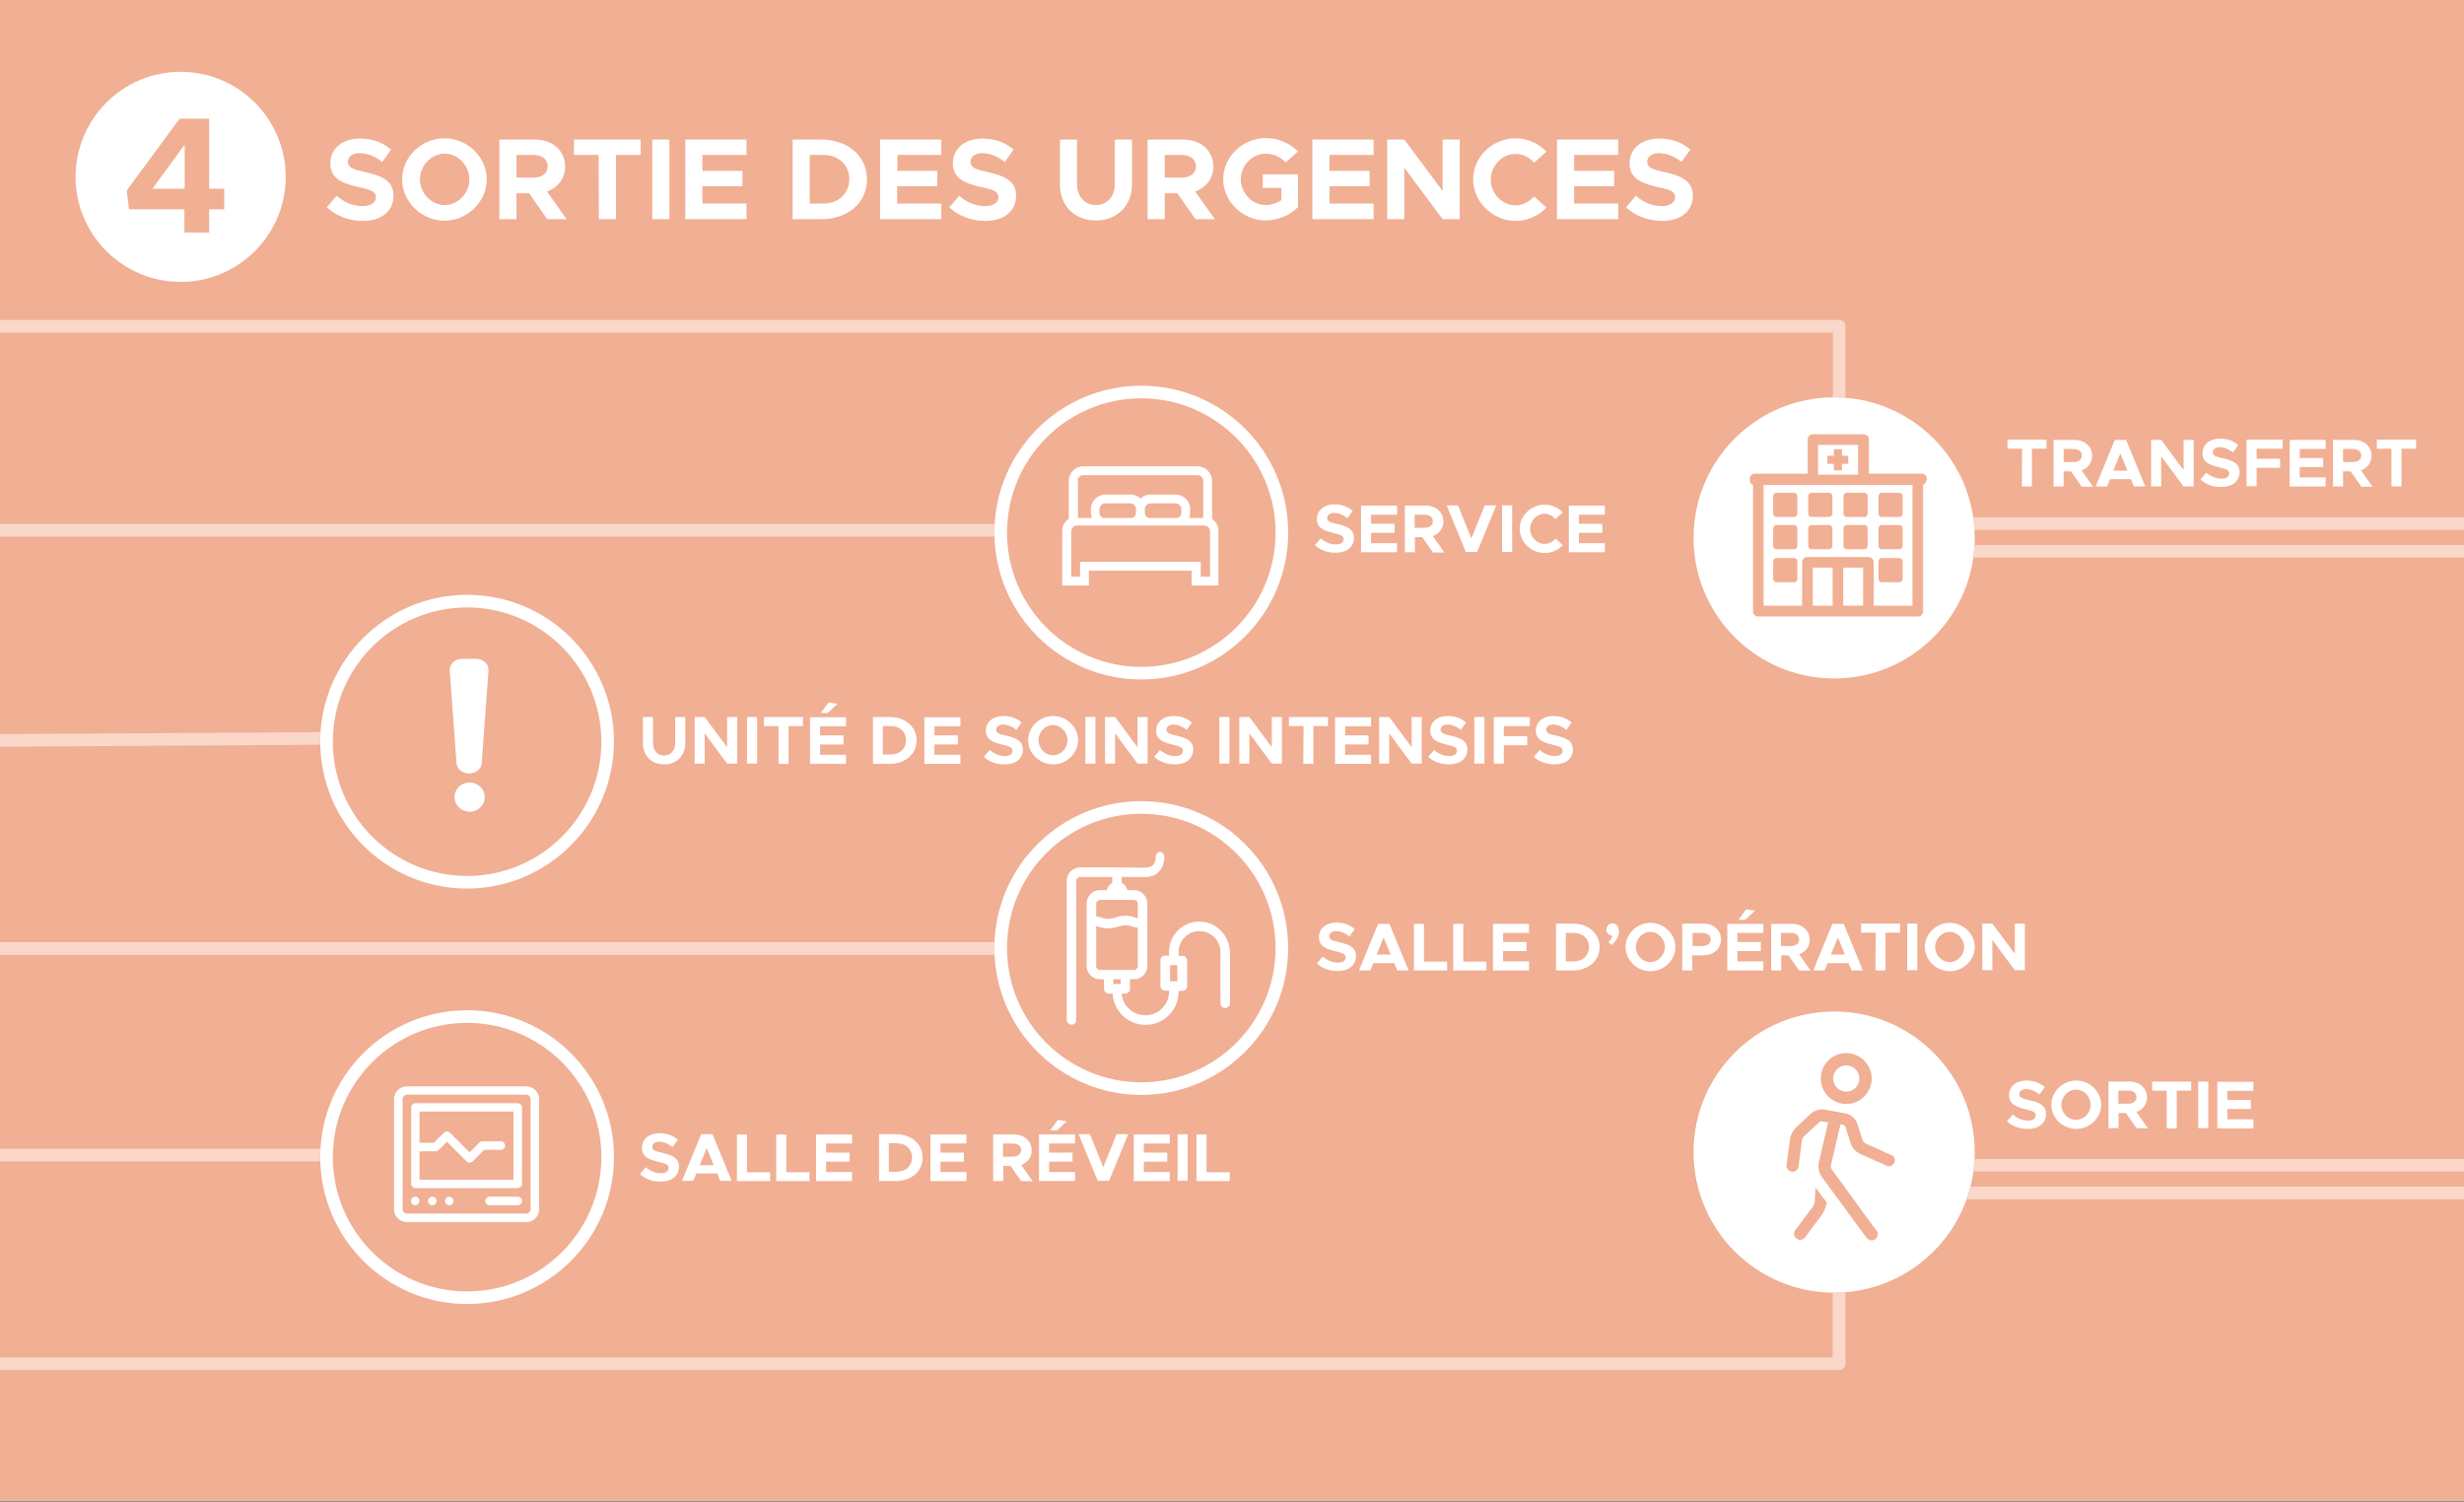 <?xml version="1.0" encoding="utf-8"?>
<!-- Generator: Adobe Illustrator 23.0.4, SVG Export Plug-In . SVG Version: 6.00 Build 0)  -->
<svg version="1.1" id="Ebene_1" xmlns="http://www.w3.org/2000/svg" xmlns:xlink="http://www.w3.org/1999/xlink" x="0px" y="0px"
	 viewBox="0 0 978 596" style="enable-background:new 0 0 978 596;" xml:space="preserve">
<rect x="0" y="0" width="978" height="596" fill="#333333" stroke="none"/>
<style type="text/css">
	.st0{fill:#F1AF94;}
	.st1{fill:#FFFFFF;}
	.st2{fill:#F9D8C9;}
</style>
<g>
	<g>
		<rect x="-0.1" y="-0.5" class="st0" width="978.1" height="596.3"/>
	</g>
	<g>
		<g>
			<g>
				<path class="st1" d="M521.9,216.4l2.3-2.7c1.8,1.5,3.8,2.4,6.1,2.4c2,0,3-0.9,3-2.1c0-1.3-1.1-1.7-3.9-2.4
					c-3.9-0.9-6.7-2-6.7-5.6c0-3.4,2.8-5.8,6.9-5.8c3,0,5.4,0.9,7.3,2.6l-2.1,2.9c-1.6-1.3-3.5-2.1-5.3-2.1c-1.7,0-2.7,0.9-2.7,2
					c0,1.3,1.1,1.8,4,2.4c4,0.9,6.6,2.1,6.6,5.5c0,3.5-2.7,5.9-7.2,5.9C527,219.5,524.1,218.4,521.9,216.4z"/>
			</g>
			<g>
				<path class="st1" d="M544.2,204.2v3.7h9.3v3.6h-9.3v4.1h10.3v3.6h-14.3v-18.5h14.3v3.6h-10.3V204.2z"/>
			</g>
			<g>
				<path class="st1" d="M568.7,219.2l-4.2-6h-2.9v6h-4v-18.5h8.3c4,0,7,2.6,7,6.3c0,2.8-1.7,4.9-4.2,5.8l4.6,6.5h-4.6V219.2z
					 M561.5,209.5h3.9c2,0,3.3-1,3.3-2.6s-1.3-2.6-3.3-2.6h-3.9V209.5z"/>
			</g>
			<g>
				<path class="st1" d="M593.9,200.6l-7.6,18.5h-4.5l-7.6-18.5h4.5l5.3,13.1l5.3-13.1H593.9z"/>
			</g>
			<g>
				<path class="st1" d="M596.2,200.6h4v18.5h-4V200.6z"/>
			</g>
			<g>
				<path class="st1" d="M603.2,209.9c0-5.2,4.5-9.6,9.9-9.6c2.8,0,5.4,1.2,7.2,3.1l-2.9,2.6c-1.1-1.2-2.6-2.1-4.3-2.1
					c-3.1,0-5.8,2.8-5.8,6s2.6,6,5.8,6c1.7,0,3.2-0.8,4.3-2.1l2.9,2.6c-1.8,1.9-4.4,3.1-7.2,3.1
					C607.7,219.5,603.2,215.1,603.2,209.9z"/>
			</g>
			<g>
				<path class="st1" d="M626.7,204.2v3.7h9.3v3.6h-9.3v4.1H637v3.6h-14.3v-18.5H637v3.6h-10.3V204.2z"/>
			</g>
		</g>
	</g>
	<g>
		<g>
			<g>
				<path class="st1" d="M522.7,382.4l2.3-2.7c1.8,1.5,3.8,2.4,6.1,2.4c2,0,3-0.9,3-2.1c0-1.3-1.1-1.7-3.9-2.4
					c-3.9-0.9-6.7-2-6.7-5.6c0-3.4,2.8-5.8,6.9-5.8c3,0,5.4,0.9,7.3,2.6l-2.1,2.9c-1.6-1.3-3.5-2.1-5.3-2.1c-1.7,0-2.7,0.9-2.7,2
					c0,1.3,1.1,1.8,4,2.4c4,0.9,6.6,2.1,6.6,5.5c0,3.5-2.7,5.9-7.2,5.9C527.7,385.5,524.8,384.4,522.7,382.4z"/>
			</g>
			<g>
				<path class="st1" d="M553.4,382.3h-8.3l-1.2,2.9h-4.5l7.6-18.5h4.5l7.6,18.5h-4.5L553.4,382.3z M552,378.9l-2.8-6.8l-2.8,6.8
					H552z"/>
			</g>
			<g>
				<path class="st1" d="M574.4,381.6v3.6h-13.2v-18.5h4v15h9.2V381.6z"/>
			</g>
			<g>
				<path class="st1" d="M590,381.6v3.6h-13.2v-18.5h4v15h9.2V381.6z"/>
			</g>
			<g>
				<path class="st1" d="M596.6,370.2v3.7h9.3v3.6h-9.3v4.1h10.3v3.6h-14.3v-18.5h14.3v3.6h-10.3V370.2z"/>
			</g>
			<g>
				<path class="st1" d="M617.6,366.6h6.6c6.2,0,10.7,3.8,10.7,9.3c0,5.4-4.4,9.3-10.7,9.3h-6.6V366.6z M624.7,381.6
					c3.5,0,6-2.3,6-5.7c0-3.3-2.5-5.6-6-5.6h-3.2v11.3L624.7,381.6L624.7,381.6z"/>
			</g>
			<g>
				<path class="st1" d="M638.4,373.9c0.8-0.8,1.4-1.7,1.6-2.5c-1.3,0-2.4-1.1-2.4-2.4s1.1-2.5,2.4-2.5c1.5,0,2.6,1.4,2.6,3.4
					c0,1.6-0.9,3.3-2.9,5.2L638.4,373.9z"/>
			</g>
			<g>
				<path class="st1" d="M645.2,375.9c0-5.2,4.5-9.6,9.9-9.6s9.9,4.4,9.9,9.6s-4.5,9.6-9.9,9.6S645.2,381.1,645.2,375.9z
					 M660.8,375.9c0-3.2-2.6-6-5.8-6c-3.1,0-5.7,2.8-5.7,6s2.6,6,5.7,6C658.1,381.9,660.8,379.1,660.8,375.9z"/>
			</g>
			<g>
				<path class="st1" d="M667.8,366.6h8.3c4,0,7,2.6,7,6.3c0,3.7-3,6.3-7,6.3h-4.4v6h-4v-18.6H667.8z M675.7,375.5
					c2,0,3.3-1,3.3-2.6s-1.3-2.6-3.3-2.6h-3.9v5.2H675.7z"/>
			</g>
			<g>
				<path class="st1" d="M689.6,370.2v3.7h9.3v3.6h-9.3v4.1h10.3v3.6h-14.3v-18.5h14.3v3.6h-10.3V370.2z M692.7,365.1H690l3.1-4.2
					l3.5,0.6L692.7,365.1z"/>
			</g>
			<g>
				<path class="st1" d="M714.1,385.2l-4.2-6H707v6h-4v-18.5h8.3c4,0,7,2.6,7,6.3c0,2.8-1.7,4.9-4.2,5.8l4.6,6.5L714.1,385.2
					L714.1,385.2z M706.9,375.5h3.9c2,0,3.3-1,3.3-2.6s-1.3-2.6-3.3-2.6h-3.9V375.5z"/>
			</g>
			<g>
				<path class="st1" d="M733.7,382.3h-8.3l-1.2,2.9h-4.5l7.6-18.5h4.5l7.6,18.5h-4.5L733.7,382.3z M732.3,378.9l-2.8-6.8l-2.8,6.8
					H732.3z"/>
			</g>
			<g>
				<path class="st1" d="M744.5,370.2h-5.8v-3.6h15.5v3.6h-5.8v15h-4L744.5,370.2L744.5,370.2z"/>
			</g>
			<g>
				<path class="st1" d="M757,366.6h4v18.5h-4V366.6z"/>
			</g>
			<g>
				<path class="st1" d="M764,375.9c0-5.2,4.5-9.6,9.9-9.6s9.9,4.4,9.9,9.6s-4.5,9.6-9.9,9.6S764,381.1,764,375.9z M779.6,375.9
					c0-3.2-2.6-6-5.8-6c-3.1,0-5.7,2.8-5.7,6s2.6,6,5.7,6C777,381.9,779.6,379.1,779.6,375.9z"/>
			</g>
			<g>
				<path class="st1" d="M786.8,366.6h4l8.9,12v-12h4v18.5h-4l-8.9-12v12h-4V366.6z"/>
			</g>
		</g>
	</g>
	<g>
		<g>
			<g>
				<path class="st1" d="M255.2,295.1v-10.5h4V295c0,2.9,1.8,4.9,4.4,4.9s4.4-2,4.4-4.9v-10.4h4v10.5c0,4.9-3.5,8.3-8.4,8.3
					C258.6,303.4,255.2,300,255.2,295.1z"/>
			</g>
			<g>
				<path class="st1" d="M275.7,284.6h4l8.9,12v-12h4v18.5h-4l-8.9-12v12h-4V284.6z"/>
			</g>
			<g>
				<path class="st1" d="M296.5,284.6h4v18.5h-4V284.6z"/>
			</g>
			<g>
				<path class="st1" d="M309,288.2h-5.8v-3.6h15.5v3.6H313v15h-4V288.2z"/>
			</g>
			<g>
				<path class="st1" d="M325.5,288.2v3.7h9.3v3.6h-9.3v4.1h10.3v3.6h-14.3v-18.5h14.3v3.6h-10.3V288.2z M328.5,283h-2.7l3.1-4.2
					l3.5,0.6L328.5,283z"/>
			</g>
			<g>
				<path class="st1" d="M346.5,284.6h6.6c6.2,0,10.7,3.8,10.7,9.3c0,5.4-4.4,9.3-10.7,9.3h-6.6V284.6z M353.6,299.5
					c3.5,0,6-2.3,6-5.7c0-3.3-2.5-5.6-6-5.6h-3.2v11.3L353.6,299.5L353.6,299.5z"/>
			</g>
			<g>
				<path class="st1" d="M370.9,288.2v3.7h9.3v3.6h-9.3v4.1h10.3v3.6h-14.3v-18.5h14.3v3.6h-10.3V288.2z"/>
			</g>
			<g>
				<path class="st1" d="M390.5,300.4l2.3-2.7c1.8,1.5,3.8,2.4,6.1,2.4c2,0,3-0.9,3-2.1c0-1.3-1.1-1.7-3.9-2.4
					c-3.9-0.9-6.7-2-6.7-5.6c0-3.4,2.8-5.8,6.9-5.8c3,0,5.4,0.9,7.3,2.6l-2.1,2.9c-1.6-1.3-3.5-2.1-5.3-2.1c-1.7,0-2.7,0.9-2.7,2
					c0,1.3,1.1,1.8,4,2.4c4,0.9,6.6,2.1,6.6,5.5c0,3.5-2.7,5.9-7.2,5.9C395.5,303.4,392.6,302.4,390.5,300.4z"/>
			</g>
			<g>
				<path class="st1" d="M408.1,293.8c0-5.2,4.5-9.6,9.9-9.6s9.9,4.4,9.9,9.6s-4.5,9.6-9.9,9.6S408.1,299,408.1,293.8z M423.7,293.8
					c0-3.2-2.6-6-5.8-6c-3.1,0-5.7,2.8-5.7,6s2.6,6,5.7,6C421,299.8,423.7,297.1,423.7,293.8z"/>
			</g>
			<g>
				<path class="st1" d="M430.8,284.6h4v18.5h-4V284.6z"/>
			</g>
			<g>
				<path class="st1" d="M438.6,284.6h4l8.9,12v-12h4v18.5h-4l-8.9-12v12h-4V284.6z"/>
			</g>
			<g>
				<path class="st1" d="M458.1,300.4l2.3-2.7c1.8,1.5,3.8,2.4,6.1,2.4c2,0,3-0.9,3-2.1c0-1.3-1.1-1.7-3.9-2.4
					c-3.9-0.9-6.7-2-6.7-5.6c0-3.4,2.8-5.8,6.9-5.8c3,0,5.4,0.9,7.3,2.6l-2.1,2.9c-1.6-1.3-3.5-2.1-5.3-2.1c-1.7,0-2.7,0.9-2.7,2
					c0,1.3,1.1,1.8,4,2.4c4,0.9,6.6,2.1,6.6,5.5c0,3.5-2.7,5.9-7.2,5.9C463.2,303.4,460.3,302.4,458.1,300.4z"/>
			</g>
			<g>
				<path class="st1" d="M484,284.6h4v18.5h-4V284.6z"/>
			</g>
			<g>
				<path class="st1" d="M491.9,284.6h4l8.9,12v-12h4v18.5h-4l-8.9-12v12h-4V284.6z"/>
			</g>
			<g>
				<path class="st1" d="M517.4,288.2h-5.8v-3.6h15.5v3.6h-5.8v15h-4L517.4,288.2L517.4,288.2z"/>
			</g>
			<g>
				<path class="st1" d="M533.9,288.2v3.7h9.3v3.6h-9.3v4.1h10.3v3.6h-14.3v-18.5h14.3v3.6h-10.3V288.2z"/>
			</g>
			<g>
				<path class="st1" d="M547.4,284.6h4l8.9,12v-12h4v18.5h-4l-8.9-12v12h-4V284.6z"/>
			</g>
			<g>
				<path class="st1" d="M566.9,300.4l2.3-2.7c1.8,1.5,3.8,2.4,6.1,2.4c2,0,3-0.9,3-2.1c0-1.3-1.1-1.7-3.9-2.4
					c-3.9-0.9-6.7-2-6.7-5.6c0-3.4,2.8-5.8,6.9-5.8c3,0,5.4,0.9,7.3,2.6l-2.1,2.9c-1.6-1.3-3.5-2.1-5.3-2.1c-1.7,0-2.7,0.9-2.7,2
					c0,1.3,1.1,1.8,4,2.4c4,0.9,6.6,2.1,6.6,5.5c0,3.5-2.7,5.9-7.2,5.9C571.9,303.4,569,302.4,566.9,300.4z"/>
			</g>
			<g>
				<path class="st1" d="M585.2,284.6h4v18.5h-4V284.6z"/>
			</g>
			<g>
				<path class="st1" d="M596.9,288.2v4h9.3v3.6h-9.3v7.3h-4v-18.5h14.3v3.6H596.9z"/>
			</g>
			<g>
				<path class="st1" d="M608.8,300.4l2.3-2.7c1.8,1.5,3.8,2.4,6.1,2.4c2,0,3-0.9,3-2.1c0-1.3-1.1-1.7-3.9-2.4
					c-3.9-0.9-6.7-2-6.7-5.6c0-3.4,2.8-5.8,6.9-5.8c3,0,5.4,0.9,7.3,2.6l-2.1,2.9c-1.6-1.3-3.5-2.1-5.3-2.1c-1.7,0-2.7,0.9-2.7,2
					c0,1.3,1.1,1.8,4,2.4c4,0.9,6.6,2.1,6.6,5.5c0,3.5-2.7,5.9-7.2,5.9C613.9,303.4,611,302.4,608.8,300.4z"/>
			</g>
		</g>
	</g>
	<g>
		<g>
			<g>
				<path class="st1" d="M254,466l2.3-2.7c1.8,1.5,3.8,2.4,6.1,2.4c2,0,3-0.9,3-2.1c0-1.3-1.1-1.7-3.9-2.4c-3.9-0.9-6.7-2-6.7-5.6
					c0-3.4,2.8-5.8,6.9-5.8c3,0,5.4,0.9,7.3,2.6l-2.1,2.9c-1.6-1.3-3.5-2.1-5.3-2.1c-1.7,0-2.7,0.9-2.7,2c0,1.3,1.1,1.8,4,2.4
					c4,0.9,6.6,2.1,6.6,5.5c0,3.5-2.7,5.9-7.2,5.9C259,469.1,256.1,468,254,466z"/>
			</g>
			<g>
				<path class="st1" d="M284.7,465.8h-8.3l-1.2,2.9h-4.5l7.6-18.5h4.5l7.6,18.5h-4.5L284.7,465.8z M283.3,462.5l-2.8-6.8l-2.8,6.8
					H283.3z"/>
			</g>
			<g>
				<path class="st1" d="M305.7,465.2v3.6h-13.2v-18.5h4v15h9.2V465.2z"/>
			</g>
			<g>
				<path class="st1" d="M321.3,465.2v3.6h-13.2v-18.5h4v15h9.2V465.2z"/>
			</g>
			<g>
				<path class="st1" d="M327.9,453.8v3.7h9.3v3.6h-9.3v4.1h10.3v3.6h-14.3v-18.5h14.3v3.6h-10.3V453.8z"/>
			</g>
			<g>
				<path class="st1" d="M348.9,450.2h6.6c6.2,0,10.7,3.8,10.7,9.3c0,5.4-4.4,9.3-10.7,9.3h-6.6V450.2z M356,465.1
					c3.5,0,6-2.3,6-5.7c0-3.3-2.5-5.6-6-5.6h-3.2v11.3L356,465.1L356,465.1z"/>
			</g>
			<g>
				<path class="st1" d="M373.3,453.8v3.7h9.3v3.6h-9.3v4.1h10.3v3.6h-14.3v-18.5h14.3v3.6h-10.3V453.8z"/>
			</g>
			<g>
				<path class="st1" d="M405.3,468.8l-4.2-6h-2.9v6h-4v-18.5h8.3c4,0,7,2.6,7,6.3c0,2.8-1.7,4.9-4.2,5.8l4.6,6.5L405.3,468.8
					L405.3,468.8z M398.1,459.1h3.9c2,0,3.3-1,3.3-2.6s-1.3-2.6-3.3-2.6h-3.9V459.1z"/>
			</g>
			<g>
				<path class="st1" d="M416.4,453.8v3.7h9.3v3.6h-9.3v4.1h10.3v3.6h-14.3v-18.5h14.3v3.6h-10.3V453.8z M419.5,448.7h-2.7l3.1-4.2
					l3.5,0.6L419.5,448.7z"/>
			</g>
			<g>
				<path class="st1" d="M447.8,450.2l-7.6,18.5h-4.5l-7.6-18.5h4.5l5.3,13.1l5.3-13.1H447.8z"/>
			</g>
			<g>
				<path class="st1" d="M454,453.8v3.7h9.3v3.6H454v4.1h10.3v3.6H450v-18.5h14.3v3.6H454V453.8z"/>
			</g>
			<g>
				<path class="st1" d="M467.4,450.2h4v18.5h-4V450.2z"/>
			</g>
			<g>
				<path class="st1" d="M488.1,465.2v3.6h-13.2v-18.5h4v15h9.2V465.2z"/>
			</g>
		</g>
	</g>
	<g>
		<g>
			<path class="st1" d="M129.7,82.3l3.9-4.6c3,2.6,6.4,4.1,10.4,4.1c3.4,0,5.2-1.6,5.2-3.5c0-2.3-1.8-2.9-6.7-4
				c-6.7-1.5-11.4-3.4-11.4-9.5c0-5.8,4.8-9.8,11.7-9.8c5.2,0,9.2,1.6,12.4,4.4l-3.5,4.9c-2.8-2.3-6-3.5-9-3.5
				c-2.9,0-4.6,1.5-4.6,3.4c0,2.3,1.9,3,6.8,4.1c6.8,1.5,11.3,3.5,11.3,9.4c0,6-4.6,10-12.3,10C138.3,87.6,133.4,85.7,129.7,82.3z"
				/>
		</g>
		<g>
			<path class="st1" d="M159.6,71.2c0-8.9,7.7-16.3,16.8-16.3c9.2,0,16.8,7.5,16.8,16.3s-7.6,16.4-16.8,16.4
				C167.4,87.6,159.6,80.1,159.6,71.2z M186.3,71.2c0-5.5-4.5-10.2-9.8-10.2s-9.8,4.7-9.8,10.2s4.5,10.2,9.8,10.2
				C181.8,81.4,186.3,76.7,186.3,71.2z"/>
		</g>
		<g>
			<path class="st1" d="M217.2,87L210,76.7h-5V87h-6.8V55.4h14.2c6.9,0,11.9,4.4,11.9,10.7c0,4.7-2.9,8.4-7.2,9.9l7.8,11H217.2z
				 M205,70.5h6.7c3.4,0,5.7-1.7,5.7-4.5c0-2.7-2.3-4.5-5.7-4.5H205V70.5z"/>
		</g>
		<g>
			<path class="st1" d="M237.6,61.5h-9.8v-6.1h26.5v6.1h-9.8V87h-6.8L237.6,61.5L237.6,61.5z"/>
		</g>
		<g>
			<path class="st1" d="M258.9,55.4h6.8V87h-6.8V55.4z"/>
		</g>
		<g>
			<path class="st1" d="M278.8,61.5v6.3h15.9v6.1h-15.9v6.9h17.5V87H272V55.4h24.3v6.1H278.8z"/>
		</g>
		<g>
			<path class="st1" d="M314.6,55.4h11.3c10.6,0,18.2,6.5,18.2,15.8S336.6,87,325.9,87h-11.3V55.4z M326.8,80.8c6,0,10.3-4,10.3-9.7
				c0-5.6-4.3-9.6-10.3-9.6h-5.4v19.3H326.8z"/>
		</g>
		<g>
			<path class="st1" d="M356.2,61.5v6.3H372v6.1h-15.9v6.9h17.5V87h-24.3V55.4h24.3v6.1H356.2z"/>
		</g>
		<g>
			<path class="st1" d="M376.8,82.3l3.9-4.6c3,2.6,6.4,4.1,10.4,4.1c3.4,0,5.2-1.6,5.2-3.5c0-2.3-1.8-2.9-6.7-4
				c-6.7-1.5-11.4-3.4-11.4-9.5c0-5.8,4.8-9.8,11.7-9.8c5.2,0,9.2,1.6,12.4,4.4l-3.5,4.9c-2.8-2.3-6-3.5-9-3.5
				c-2.9,0-4.6,1.5-4.6,3.4c0,2.3,1.9,3,6.8,4.1c6.8,1.5,11.3,3.5,11.3,9.4c0,6-4.6,10-12.3,10C385.3,87.6,380.4,85.7,376.8,82.3z"
				/>
		</g>
		<g>
			<path class="st1" d="M420.7,73.3V55.4h6.8v17.7c0,4.9,3.1,8.3,7.5,8.3s7.5-3.5,7.5-8.3V55.4h6.8v17.9c0,8.3-5.9,14.2-14.3,14.2
				C426.6,87.6,420.7,81.7,420.7,73.3z"/>
		</g>
		<g>
			<path class="st1" d="M474.5,87l-7.2-10.3h-5V87h-6.8V55.4h14.2c6.9,0,11.9,4.4,11.9,10.7c0,4.7-2.9,8.4-7.2,9.9l7.8,11H474.5z
				 M462.3,70.5h6.7c3.4,0,5.7-1.7,5.7-4.5c0-2.7-2.3-4.5-5.7-4.5h-6.7V70.5z"/>
		</g>
		<g>
			<path class="st1" d="M501.2,69.2h14v13c-3.2,3.3-8.1,5.3-12.8,5.3c-9.2,0-16.9-7.5-16.9-16.4s7.8-16.3,16.9-16.3
				c4.7,0,9.6,2,12.8,5.3l-4.9,4.4c-1.9-2.2-5-3.5-7.9-3.5c-5.4,0-9.9,4.7-9.9,10.2s4.6,10.2,9.9,10.2c2.2,0,4.4-0.7,6.2-2v-4.8
				h-7.4L501.2,69.2L501.2,69.2z"/>
		</g>
		<g>
			<path class="st1" d="M527.7,61.5v6.3h15.9v6.1h-15.9v6.9h17.5V87h-24.3V55.4h24.3v6.1H527.7z"/>
		</g>
		<g>
			<path class="st1" d="M550.6,55.4h6.8l15.2,20.4V55.4h6.8V87h-6.8l-15.2-20.4V87h-6.8V55.4z"/>
		</g>
		<g>
			<path class="st1" d="M584.7,71.2c0-8.9,7.7-16.3,16.8-16.3c4.8,0,9.2,2,12.3,5.3l-4.9,4.4c-1.8-2.1-4.5-3.5-7.4-3.5
				c-5.3,0-9.8,4.7-9.8,10.2s4.5,10.2,9.8,10.2c2.9,0,5.5-1.4,7.4-3.5l4.9,4.4c-3.1,3.2-7.5,5.3-12.3,5.3
				C592.4,87.6,584.7,80.1,584.7,71.2z"/>
		</g>
		<g>
			<path class="st1" d="M624.8,61.5v6.3h15.9v6.1h-15.9v6.9h17.5V87H618V55.4h24.3v6.1H624.8z"/>
		</g>
		<g>
			<path class="st1" d="M645.4,82.3l3.9-4.6c3,2.6,6.4,4.1,10.4,4.1c3.4,0,5.2-1.6,5.2-3.5c0-2.3-1.8-2.9-6.7-4
				c-6.7-1.5-11.4-3.4-11.4-9.5c0-5.8,4.8-9.8,11.7-9.8c5.2,0,9.2,1.6,12.4,4.4l-3.5,4.9c-2.8-2.3-6-3.5-9-3.5
				c-2.9,0-4.6,1.5-4.6,3.4c0,2.3,1.9,3,6.8,4.1c6.8,1.5,11.3,3.5,11.3,9.4c0,6-4.6,10-12.3,10C654,87.6,649.1,85.7,645.4,82.3z"/>
		</g>
	</g>
	<g>
		<polygon class="st1" points="73.3,74.9 73.3,57.4 60.5,74.9 		"/>
		<path class="st1" d="M71.7,28.5c-23,0-41.7,18.7-41.7,41.7s18.7,41.7,41.7,41.7s41.7-18.7,41.7-41.7
			C113.4,47.2,94.7,28.5,71.7,28.5z M89,83.1h-6v9.2h-9.8v-9.2h-22l-0.9-7.5l21-28.5H83v27.8h6V83.1z"/>
	</g>
	<g>
		<path class="st1" d="M481.1,206v-15.1c0-3.2-2.6-5.8-5.8-5.8H430c-3.2,0-5.8,2.6-5.8,5.8V206c-1.6,1-2.6,2.8-2.6,4.8v21.6h10.6
			v-5.9H473v5.9h10.6v-21.6C483.7,208.8,482.7,207.1,481.1,206 M427.7,190.9c0-1.2,1-2.3,2.3-2.3h45.3c1.2,0,2.3,1,2.3,2.3v14.7H472
			c0.3-0.7,0.4-1.4,0.4-2.1v-1.4c0-3.2-2.6-5.8-5.8-5.8h-9.9c-1.6,0-3,0.6-4,1.6c-1-1-2.5-1.6-4-1.6h-9.9c-3.2,0-5.8,2.6-5.8,5.8
			v1.4c0,0.7,0.1,1.5,0.4,2.1h-5.5v-14.7H427.7z M437.9,205.6c-0.9-0.3-1.5-1.1-1.5-2.1v-1.4c0-1.2,1-2.3,2.3-2.3h9.9
			c1.2,0,2.3,1,2.3,2.3v1.4c0,1-0.6,1.8-1.5,2.1H437.9z M455.9,205.6c-0.9-0.3-1.5-1.1-1.5-2.1v-1.4c0-1.2,1-2.3,2.3-2.3h9.9
			c1.2,0,2.3,1,2.3,2.3v1.4c0,1-0.6,1.8-1.5,2.1H455.9z M480.1,228.9h-3.5V223h-47.9v5.9h-3.5v-18c0-1.2,1-2.3,2.3-2.3h2.6h8.7h9.9
			h8.1h9.9h8.7h2.6c1.2,0,2.3,1,2.3,2.3v18H480.1z"/>
	</g>
	<g>
		<g>
			<path class="st1" d="M453,269.7c-32.1,0-58.3-26.1-58.3-58.3s26.1-58.3,58.3-58.3s58.3,26.1,58.3,58.3S485.1,269.7,453,269.7z
				 M453,158.1c-29.4,0-53.3,23.9-53.3,53.3s23.9,53.3,53.3,53.3s53.3-23.9,53.3-53.3S482.3,158.1,453,158.1z"/>
		</g>
	</g>
	<g>
		<g>
			<path class="st1" d="M453,434.6c-32.1,0-58.3-26.1-58.3-58.3S420.8,318,453,318s58.3,26.1,58.3,58.3S485.1,434.6,453,434.6z
				 M453,323c-29.4,0-53.3,23.9-53.3,53.3s23.9,53.3,53.3,53.3s53.3-23.9,53.3-53.3S482.3,323,453,323z"/>
		</g>
	</g>
	<g>
		<g>
			<path class="st1" d="M185.4,352.7c-32.1,0-58.3-26.1-58.3-58.3c0-32.1,26.1-58.3,58.3-58.3s58.3,26.1,58.3,58.3
				C243.6,326.5,217.5,352.7,185.4,352.7z M185.4,241.1c-29.4,0-53.3,23.9-53.3,53.3s23.9,53.3,53.3,53.3s53.3-23.9,53.3-53.3
				C238.6,265,214.7,241.1,185.4,241.1z"/>
		</g>
	</g>
	<g>
		<g>
			<path class="st1" d="M185.4,517.6c-32.1,0-58.3-26.1-58.3-58.3s26.1-58.3,58.3-58.3s58.3,26.1,58.3,58.3S217.5,517.6,185.4,517.6
				z M185.4,406c-29.4,0-53.3,23.9-53.3,53.3s23.9,53.3,53.3,53.3s53.3-23.9,53.3-53.3S214.7,406,185.4,406z"/>
		</g>
	</g>
	<g>
		<g>
			<g>
				<path class="st1" d="M802.6,178.1h-5.8v-3.6h15.5v3.6h-5.8v15h-4L802.6,178.1L802.6,178.1z"/>
			</g>
			<g>
				<path class="st1" d="M826.2,193.1l-4.2-6h-2.9v6h-4v-18.5h8.3c4,0,7,2.6,7,6.3c0,2.8-1.7,4.9-4.2,5.8l4.6,6.5h-4.6V193.1z
					 M819.1,183.4h3.9c2,0,3.3-1,3.3-2.6s-1.3-2.6-3.3-2.6h-3.9V183.4z"/>
			</g>
			<g>
				<path class="st1" d="M845.8,190.2h-8.3l-1.2,2.9h-4.5l7.6-18.5h4.5l7.6,18.5H847L845.8,190.2z M844.4,186.8l-2.8-6.8l-2.8,6.8
					H844.4z"/>
			</g>
			<g>
				<path class="st1" d="M853.8,174.6h4l8.9,12v-12h4v18.5h-4l-8.9-12v12h-4V174.6z"/>
			</g>
			<g>
				<path class="st1" d="M873.4,190.3l2.3-2.7c1.8,1.5,3.8,2.4,6.1,2.4c2,0,3-0.9,3-2.1c0-1.3-1.1-1.7-3.9-2.4
					c-3.9-0.9-6.7-2-6.7-5.6c0-3.4,2.8-5.8,6.9-5.8c3,0,5.4,0.9,7.3,2.6l-2.1,2.9c-1.6-1.3-3.5-2.1-5.3-2.1c-1.7,0-2.7,0.9-2.7,2
					c0,1.3,1.1,1.8,4,2.4c4,0.9,6.6,2.1,6.6,5.5c0,3.5-2.7,5.9-7.2,5.9C878.4,193.4,875.5,192.3,873.4,190.3z"/>
			</g>
			<g>
				<path class="st1" d="M895.7,178.1v4h9.3v3.6h-9.3v7.3h-4v-18.5H906v3.6L895.7,178.1L895.7,178.1z"/>
			</g>
			<g>
				<path class="st1" d="M912.8,178.1v3.7h9.3v3.6h-9.3v4.1h10.3v3.6h-14.3v-18.5h14.3v3.6h-10.3V178.1z"/>
			</g>
			<g>
				<path class="st1" d="M937.2,193.1l-4.2-6h-3v6h-4v-18.5h8.3c4,0,7,2.6,7,6.3c0,2.8-1.7,4.9-4.2,5.8l4.6,6.5h-4.5V193.1z
					 M930,183.4h3.9c2,0,3.3-1,3.3-2.6s-1.3-2.6-3.3-2.6H930V183.4z"/>
			</g>
			<g>
				<path class="st1" d="M949.2,178.1h-5.8v-3.6H959v3.6h-5.8v15h-4V178.1z"/>
			</g>
		</g>
	</g>
	<g>
		<g>
			<g>
				<path class="st1" d="M796.6,445.1l2.3-2.7c1.8,1.5,3.8,2.4,6.1,2.4c2,0,3-0.9,3-2.1c0-1.3-1.1-1.7-3.9-2.4
					c-3.9-0.9-6.7-2-6.7-5.6c0-3.4,2.8-5.8,6.9-5.8c3,0,5.4,0.9,7.3,2.6l-2.1,2.9c-1.6-1.3-3.5-2.1-5.3-2.1c-1.7,0-2.7,0.9-2.7,2
					c0,1.3,1.1,1.8,4,2.4c4,0.9,6.6,2.1,6.6,5.5c0,3.5-2.7,5.9-7.2,5.9C801.6,448.1,798.8,447.1,796.6,445.1z"/>
			</g>
			<g>
				<path class="st1" d="M814.2,438.5c0-5.2,4.5-9.6,9.9-9.6s9.9,4.4,9.9,9.6s-4.5,9.6-9.9,9.6S814.2,443.7,814.2,438.5z
					 M829.8,438.5c0-3.2-2.6-6-5.8-6c-3.1,0-5.8,2.8-5.8,6s2.6,6,5.8,6S829.8,441.8,829.8,438.5z"/>
			</g>
			<g>
				<path class="st1" d="M848,447.8l-4.2-6h-2.9v6h-4v-18.5h8.3c4,0,7,2.6,7,6.3c0,2.8-1.7,4.9-4.2,5.8l4.6,6.5L848,447.8L848,447.8
					z M840.8,438.1h3.9c2,0,3.3-1,3.3-2.6s-1.3-2.6-3.3-2.6h-3.9V438.1z"/>
			</g>
			<g>
				<path class="st1" d="M860,432.9h-5.8v-3.6h15.5v3.6H864v15h-4V432.9z"/>
			</g>
			<g>
				<path class="st1" d="M872.5,429.3h4v18.5h-4V429.3z"/>
			</g>
			<g>
				<path class="st1" d="M884.1,432.9v3.7h9.3v3.6h-9.3v4.1h10.3v3.6h-14.3v-18.5h14.3v3.6h-10.3V432.9z"/>
			</g>
		</g>
	</g>
	<g>
		<g>
			<ellipse class="st1" cx="186.4" cy="316.4" rx="6" ry="5.8"/>
		</g>
		<g>
			<path class="st1" d="M186.2,307L186.2,307c-2.7,0-4.9-1.8-5-4l-2.7-36.9c-0.2-2.5,2.1-4.6,5-4.6h5.4c2.9,0,5.2,2.1,5,4.6
				l-2.7,36.9C191,305.3,188.8,307,186.2,307z"/>
		</g>
	</g>
	<g>
		<g>
			<path class="st1" d="M208.9,431.2h-47.4c-2.8,0-5.1,2.3-5.1,5.1V480c0,2.8,2.3,5.1,5.1,5.1h47.4c2.8,0,5.1-2.3,5.1-5.1v-43.8
				C213.9,433.5,211.7,431.2,208.9,431.2L208.9,431.2z M210.6,480c0,0.9-0.8,1.7-1.7,1.7h-47.4c-0.9,0-1.7-0.8-1.7-1.7v-43.8
				c0-0.9,0.8-1.7,1.7-1.7h47.4c0.9,0,1.7,0.8,1.7,1.7L210.6,480L210.6,480z"/>
		</g>
		<g>
			<path class="st1" d="M166.5,476.7c0,0.9-0.8,1.7-1.7,1.7s-1.7-0.8-1.7-1.7c0-0.9,0.8-1.7,1.7-1.7
				C165.8,475,166.5,475.7,166.5,476.7L166.5,476.7z"/>
		</g>
		<g>
			<path class="st1" d="M173.3,476.7c0,0.9-0.8,1.7-1.7,1.7s-1.7-0.8-1.7-1.7c0-0.9,0.8-1.7,1.7-1.7S173.3,475.7,173.3,476.7
				L173.3,476.7z"/>
		</g>
		<g>
			<path class="st1" d="M180,476.7c0,0.9-0.8,1.7-1.7,1.7s-1.7-0.8-1.7-1.7c0-0.9,0.8-1.7,1.7-1.7S180,475.7,180,476.7L180,476.7z"
				/>
		</g>
		<g>
			<path class="st1" d="M205.5,437.9h-40.6c-0.9,0-1.7,0.8-1.7,1.7v30.3c0,0.9,0.8,1.7,1.7,1.7h40.6c0.9,0,1.7-0.8,1.7-1.7v-30.3
				C207.2,438.7,206.4,437.9,205.5,437.9L205.5,437.9z M203.8,468.3h-37.3V457h6.4c0.4,0,0.9-0.2,1.2-0.5l3.3-3.3l7.8,7.8
				c0.3,0.3,0.8,0.5,1.2,0.5s0.9-0.2,1.2-0.5l4.6-4.6h6.6c0.9,0,1.7-0.8,1.7-1.7c0-0.9-0.8-1.7-1.7-1.7h-7.3c-0.4,0-0.9,0.2-1.2,0.5
				l-3.9,3.9l-7.8-7.8c-0.7-0.7-1.7-0.7-2.4,0l-4,4h-5.7v-12.4h37.3L203.8,468.3L203.8,468.3z"/>
		</g>
		<g>
			<path class="st1" d="M205.5,475h-11.2c-0.9,0-1.7,0.8-1.7,1.7c0,0.9,0.8,1.7,1.7,1.7h11.2c0.9,0,1.7-0.8,1.7-1.7
				C207.2,475.7,206.4,475,205.5,475L205.5,475z"/>
		</g>
	</g>
	<path class="st1" d="M484.5,369.3c-2.2-2.2-5.3-3.5-8.5-3.5l0,0c-6.6,0-12,5.4-12,12v1.5h-1.5c-1,0-1.9,0.8-1.9,1.9v10.1
		c0,1,0.8,1.9,1.9,1.9h1.5v0.4c0,5.2-4.2,9.4-9.4,9.4c-4.9,0-9-3.8-9.4-8.6h1.4c1,0,1.9-0.8,1.9-1.9v-3.8h1.6c2.9,0,5.3-2.4,5.3-5.3
		v-24.8c0-2.9-2.4-5.3-5.3-5.3h-2.7c-0.2-1.3-1-2.3-2.2-2.9v-2.3h9.4c2.3,0,4.1-0.7,5.4-2.1c2-2.1,2.1-5,2.1-5.4
		c0-0.3,0.1-1.3-0.5-1.9c-0.6-0.7-1.7-0.7-2.3,0c-0.6,0.6-0.6,1.6-0.6,1.9c0,1.2-0.4,2.1-1,2.7c-1.2,1.2-3.2,1.1-3.2,1.1l-12.3-0.1
		h-13.5c-2.9,0-5.3,2.4-5.3,5.3v55.2c0,1,0.8,1.9,1.9,1.9s1.9-0.8,1.9-1.9v-55.2c0-0.8,0.7-1.5,1.5-1.5h12.8v2.3
		c-1.1,0.6-1.9,1.7-2.2,2.9h-2.7c-2.9,0-5.3,2.4-5.3,5.3v24.8c0,2.9,2.4,5.3,5.3,5.3h1.6v3.8c0,1,0.8,1.9,1.9,1.9h1.5
		c0.4,6.9,6.1,12.4,13.1,12.4c7.2,0,13.1-5.9,13.1-13.1v-0.4h1.5c1,0,1.9-0.8,1.9-1.9v-10.1c0-1-0.8-1.9-1.9-1.9h-1.5v-1.5
		c0-4.6,3.7-8.3,8.3-8.3c4.6,0,8.3,3.7,8.3,8.3v20.3c0,1,0.8,1.9,1.9,1.9s1.9-0.8,1.9-1.9v-20.3C488,374.7,486.8,371.6,484.5,369.3z
		 M464.4,389.5v-6.4h2.9v6.4H464.4z M451.6,364.5c-0.3-0.1-0.6-0.2-0.9-0.3c-1.3-0.5-2.6-0.7-4-0.7s-2.7,0.2-4,0.7
		c-0.9,0.3-1.8,0.5-2.8,0.5c-0.9,0-1.9-0.1-2.7-0.5c-0.7-0.2-1.4-0.4-2.1-0.5v-5c0-0.8,0.7-1.5,1.5-1.5h13.5c0.8,0,1.5,0.7,1.5,1.5
		V364.5z M443.9,367.8c0.9-0.3,1.8-0.5,2.8-0.5c0.9,0,1.9,0.1,2.8,0.5c0.7,0.2,1.4,0.4,2.1,0.5v15.2c0,0.8-0.7,1.5-1.5,1.5h-13.5
		c-0.8,0-1.5-0.7-1.5-1.5v-16c0.3,0.1,0.6,0.2,0.9,0.3c1.3,0.5,2.6,0.7,4,0.7C441.3,368.5,442.6,368.2,443.9,367.8z M444.8,388.7
		v1.9h-2.9v-1.9H444.8z"/>
	<g>
		<path class="st1" d="M732.8,433.3c2.9,0,5.2-2.3,5.2-5.2c0-2.9-2.3-5.2-5.2-5.2s-5.2,2.3-5.2,5.2
			C727.6,430.9,729.9,433.3,732.8,433.3z"/>
		<path class="st1" d="M728,401.5c-30.8,0-55.8,25-55.8,55.8s25,55.8,55.8,55.8s55.8-25,55.8-55.8S758.8,401.5,728,401.5z
			 M732.8,418c5.5,0,10.1,4.5,10.1,10.1c0,5.5-4.5,10.1-10.1,10.1c-5.5,0-10.1-4.5-10.1-10.1S727.2,418,732.8,418z M723.2,482.1
			l-6.8,9.1l0,0c-0.5,0.7-1.3,1-2.2,0.9c-1.3-0.2-2.3-1.4-2.1-2.7c0-0.4,0.2-0.7,0.4-1l0,0l6.9-9.2c0.4-0.5,0.8-1.6,0.9-2.3l0.3-5.5
			l4.5,5.9C724.8,478.9,724.1,480.8,723.2,482.1z M752.1,460.8c-0.2,1.3-1.4,2.3-2.7,2.1c-0.4,0-0.7-0.2-1-0.4l-10.1-4.5
			c-1.6-0.7-3.2-2.4-3.7-4.1l-2.2-6.8c-0.1-0.2-0.4-0.5-0.6-0.6l-1.3-0.2l-3.8,16.3c-0.1,0.4,0.1,1.2,0.3,1.5l17.5,24
			c0.1,0.1,0.3,0.2,0.4,0.4c0.8,1.1,0.5,2.6-0.6,3.4s-2.6,0.5-3.4-0.6c0-0.1-0.1-0.1-0.1-0.2h-0.1L723,467c-1-1.4-1.5-3.7-1.1-5.4
			l3.7-16.1l-2.4-0.4c-0.3-0.1-1,0.2-1.2,0.4l-5.9,5.5c-0.4,0.3-0.9,1.3-0.9,1.8l-1.3,10c0,0.1,0,0.1,0,0.2
			c-0.2,1.3-1.4,2.3-2.7,2.1c-1.3-0.2-2.3-1.4-2.1-2.7l0,0l0,0l1.4-10.2c0.2-1.6,1.2-3.6,2.4-4.7l5.9-5.5c1.3-1.2,3.6-1.9,5.4-1.6
			l8.5,1.6c1.9,0.4,3.8,2,4.4,3.8l2.2,6.8c0.1,0.4,0.7,1,1,1.2l10.2,4.6l0,0C751.5,458.6,752.2,459.7,752.1,460.8z"/>
	</g>
	<g>
		<rect x="719.5" y="225.3" class="st1" width="7.9" height="15.1"/>
		<rect x="721.6" y="176.6" class="st1" width="15.9" height="11.8"/>
		<path class="st1" d="M728,157.7c-30.8,0-55.8,25-55.8,55.8s25,55.8,55.8,55.8s55.8-25,55.8-55.8S758.8,157.7,728,157.7z
			 M764.6,190.5c0,0.9-0.6,1.7-1.3,2v50.1c0,1.2-0.9,2.1-2.1,2.1h-63.3c-1.2,0-2.1-0.9-2.1-2.1v-50.1c-0.8-0.3-1.3-1.1-1.3-2v-0.4
			c0-1.2,0.9-2.1,2.1-2.1h20.9v-13.5c0-1.2,0.9-2.1,2.1-2.1h20.1c1.2,0,2.1,0.9,2.1,2.1V188h20.9c1.2,0,2.1,0.9,2.1,2.1v0.4H764.6z"
			/>
		<path class="st1" d="M699.9,240.4h15.4v-17.2c0-1.2,0.9-2.1,2.1-2.1h24.2c1.2,0,2.1,0.9,2.1,2.1v17.2h15.4v-47.9H700v47.9H699.9z
			 M745.6,196.9c0-0.7,0.6-1.3,1.3-1.3h7c0.7,0,1.3,0.6,1.3,1.3v7c0,0.7-0.6,1.3-1.3,1.3h-7c-0.7,0-1.3-0.6-1.3-1.3V196.9z
			 M745.6,209.7c0-0.7,0.6-1.3,1.3-1.3h7c0.7,0,1.3,0.6,1.3,1.3v7c0,0.7-0.6,1.3-1.3,1.3h-7c-0.7,0-1.3-0.6-1.3-1.3V209.7z
			 M745.6,222.8c0-0.7,0.6-1.3,1.3-1.3h7c0.7,0,1.3,0.6,1.3,1.3v7c0,0.7-0.6,1.3-1.3,1.3h-7c-0.7,0-1.3-0.6-1.3-1.3V222.8z
			 M731.7,196.9c0-0.7,0.6-1.3,1.3-1.3h7c0.7,0,1.3,0.6,1.3,1.3v7c0,0.7-0.6,1.3-1.3,1.3h-7c-0.7,0-1.3-0.6-1.3-1.3V196.9z
			 M731.7,209.7c0-0.7,0.6-1.3,1.3-1.3h7c0.7,0,1.3,0.6,1.3,1.3v7c0,0.7-0.6,1.3-1.3,1.3h-7c-0.7,0-1.3-0.6-1.3-1.3V209.7z
			 M717.7,196.9c0-0.7,0.6-1.3,1.3-1.3h7c0.7,0,1.3,0.6,1.3,1.3v7c0,0.7-0.6,1.3-1.3,1.3h-7c-0.7,0-1.3-0.6-1.3-1.3V196.9z
			 M717.7,209.7c0-0.7,0.6-1.3,1.3-1.3h7c0.7,0,1.3,0.6,1.3,1.3v7c0,0.7-0.6,1.3-1.3,1.3h-7c-0.7,0-1.3-0.6-1.3-1.3V209.7z
			 M703.8,196.9c0-0.7,0.6-1.3,1.3-1.3h7c0.7,0,1.3,0.6,1.3,1.3v7c0,0.7-0.6,1.3-1.3,1.3h-7c-0.7,0-1.3-0.6-1.3-1.3V196.9z
			 M703.8,209.7c0-0.7,0.6-1.3,1.3-1.3h7c0.7,0,1.3,0.6,1.3,1.3v7c0,0.7-0.6,1.3-1.3,1.3h-7c-0.7,0-1.3-0.6-1.3-1.3V209.7z
			 M703.8,222.8c0-0.7,0.6-1.3,1.3-1.3h7c0.7,0,1.3,0.6,1.3,1.3v7c0,0.7-0.6,1.3-1.3,1.3h-7c-0.7,0-1.3-0.6-1.3-1.3V222.8z"/>
		<rect x="731.6" y="225.3" class="st1" width="7.9" height="15.1"/>
	</g>
	<path class="st2" d="M730,127H-1.2v5h728.7v25.7l0,0c0.2,0,0.3,0,0.5,0c1.5,0,3,0.1,4.5,0.2c0-0.1,0-0.1,0-0.2v-28.2
		C732.5,128.1,731.4,127,730,127z"/>
	<path class="st2" d="M394.8,208h-396v5h395.9c0-0.5,0-1.1,0-1.6C394.7,210.2,394.7,209.1,394.8,208z"/>
	<path class="st2" d="M127.2,290.6l-128.4,0.8v5l128.3-0.8c0-0.4,0-0.8,0-1.3C127.1,293.1,127.1,291.9,127.2,290.6z"/>
	<path class="st2" d="M-1.2,374v5h396c0-0.9-0.1-1.8-0.1-2.7c0-0.8,0-1.5,0.1-2.3H-1.2z"/>
	<path class="st2" d="M127.2,456H-1.2v5h128.3c0-0.6,0-1.1,0-1.7C127.1,458.2,127.1,457.1,127.2,456z"/>
	<path class="st2" d="M732.4,512.9c-1.5,0.1-3,0.2-4.5,0.2c-0.2,0-0.3,0-0.5,0l0,0v25.7H-1.2v5H730c1.4,0,2.5-1.1,2.5-2.5v-28.2
		C732.5,513,732.5,513,732.4,512.9z"/>
	<path class="st2" d="M978.6,205.3H783.8c-0.2,0-0.4,0-0.6,0.1c0.2,1.6,0.4,3.3,0.5,4.9h0.1h194.8V205.3z"/>
	<path class="st2" d="M978.6,216.3H783.8c0,0,0,0-0.1,0c-0.1,1.7-0.3,3.3-0.5,4.9c0.2,0,0.4,0.1,0.6,0.1h194.8V216.3z"/>
	<path class="st2" d="M978.6,460H783.8c0,0,0,0-0.1,0c-0.1,1.7-0.2,3.3-0.5,4.9c0.2,0,0.4,0.1,0.5,0.1h194.9V460z"/>
	<path class="st2" d="M978.6,471H782.1c-0.4,1.7-0.9,3.4-1.5,5c0.1,0,0.1,0,0.2,0h197.8V471z"/>
	<g>
		<polygon class="st0" points="731.1,178.3 727.9,178.3 727.9,180.9 725.3,180.9 725.3,184.1 727.9,184.1 727.9,186.7 731.1,186.7 
			731.1,184.1 733.6,184.1 733.6,180.9 731.1,180.9 		"/>
	</g>
</g>
</svg>
